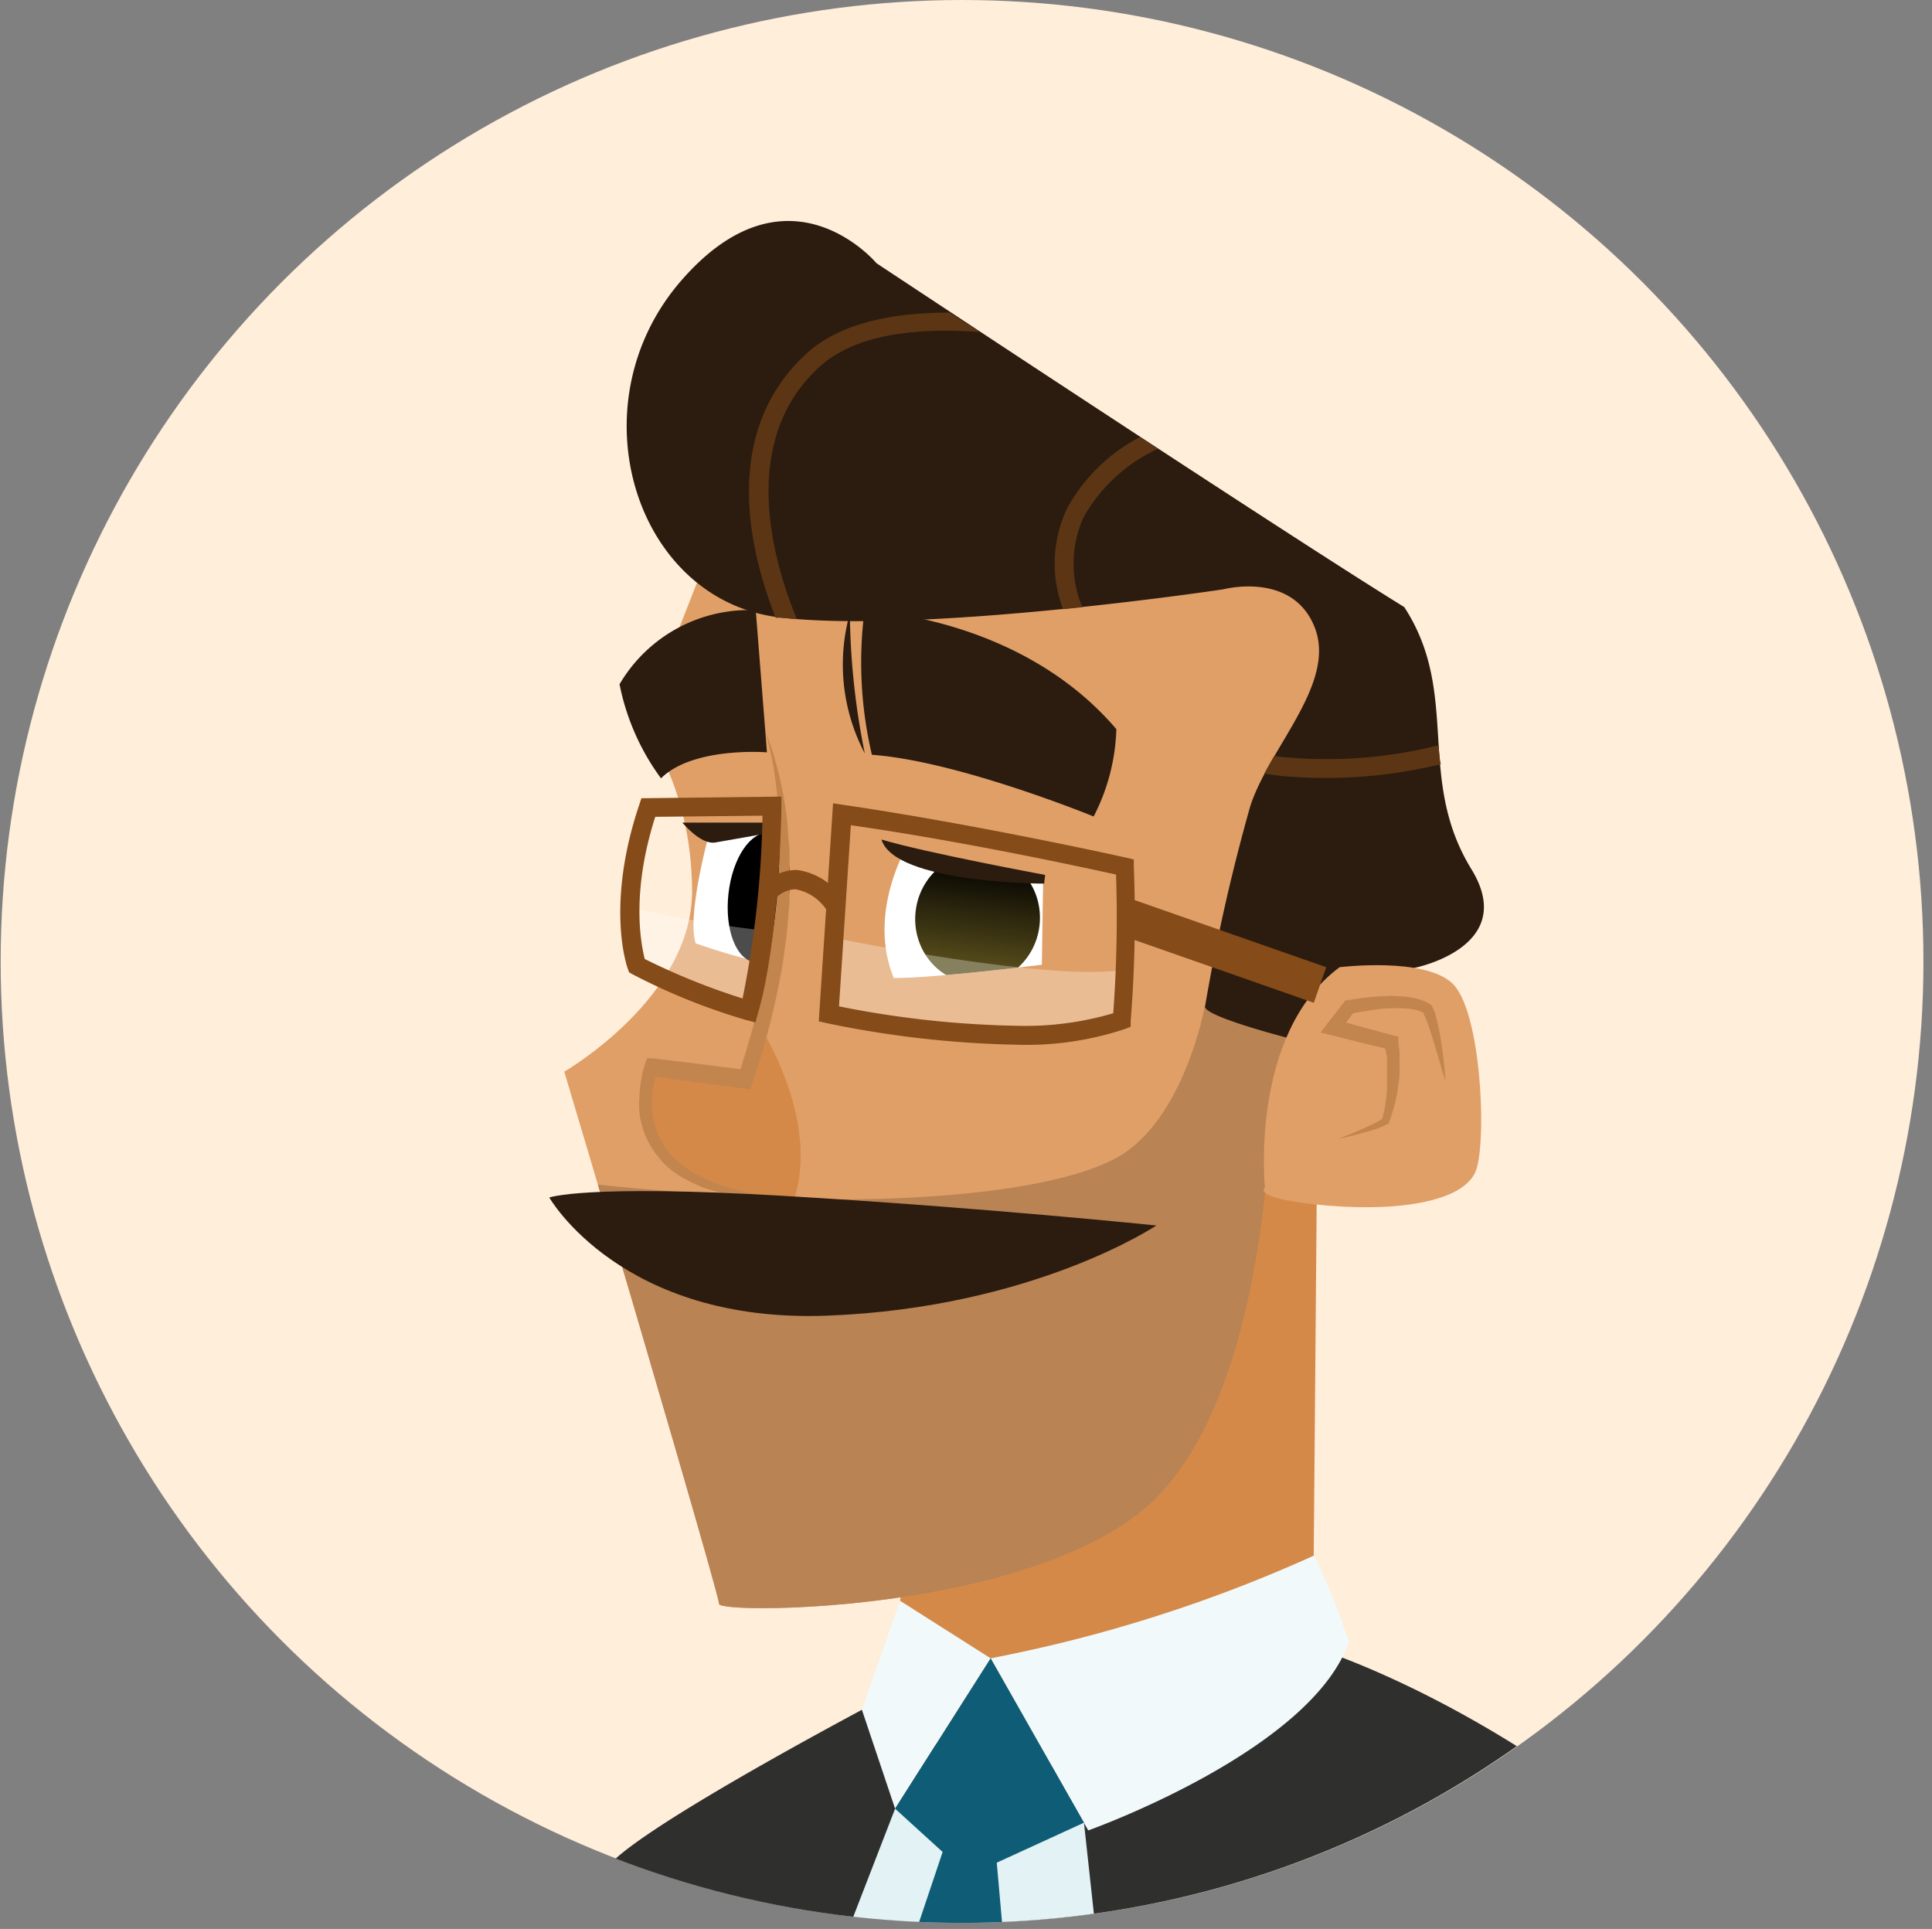 <svg id="Calque_1" data-name="Calque 1" xmlns="http://www.w3.org/2000/svg" xmlns:xlink="http://www.w3.org/1999/xlink" viewBox="0 0 117.44 117.25"><rect x="0" y="0" width="117.44" height="117.25" fill="#808080" stroke="none"/><defs><style>.cls-1{fill:none;}.cls-2{fill:#feeeda;}.cls-3{clip-path:url(#clip-path);}.cls-4{fill:#2f2f2e;}.cls-5{fill:#e2f2f5;}.cls-6{fill:#e09f67;}.cls-7{fill:url(#linear-gradient);}.cls-20,.cls-8{fill:#fff;}.cls-9{fill:url(#linear-gradient-2);}.cls-10{fill:#2c1c0f;}.cls-11{fill:#c3854e;}.cls-12{fill:url(#linear-gradient-3);}.cls-13{fill:#b98354;}.cls-14{clip-path:url(#clip-path-2);}.cls-15{fill:url(#linear-gradient-4);}.cls-16{fill:#96663c;}.cls-17{fill:#854b18;}.cls-18{fill:#f1f9fa;}.cls-19{fill:#0f5c76;}.cls-20{opacity:0.3;}.cls-21{fill:#5c3614;}</style><clipPath id="clip-path"><circle id="SVGID" class="cls-1" cx="58.44" cy="58.44" r="58.44"/></clipPath><linearGradient id="linear-gradient" x1="14599.77" y1="887.46" x2="14606.99" y2="890.18" gradientTransform="matrix(-0.99, -0.11, -0.11, 0.99, 14655.4, 820.67)" gradientUnits="userSpaceOnUse"><stop offset="0" stop-color="#e09f67"/><stop offset="1" stop-color="#d48948"/></linearGradient><linearGradient id="linear-gradient-2" x1="14603.31" y1="877.65" x2="14603.31" y2="871.74" gradientTransform="matrix(-0.99, -0.11, -0.11, 0.99, 14655.4, 820.67)" gradientUnits="userSpaceOnUse"><stop offset="0" stop-color="#544a1a"/><stop offset="1"/></linearGradient><linearGradient id="linear-gradient-3" x1="14574.44" y1="912.88" x2="14581.88" y2="898.77" xlink:href="#linear-gradient"/><clipPath id="clip-path-2"><path id="SVGID-2" data-name="SVGID" class="cls-1" d="M55,51.7s-2.25,3.93-.67,7.75c2.59,0,9-.81,9-.81l.08-5.17S56.7,52.17,55,51.7Z"/></clipPath><linearGradient id="linear-gradient-4" x1="14589.92" y1="878.13" x2="14589.92" y2="871.83" gradientTransform="matrix(0, -1, -1, 0, 934.76, 14645.6)" xlink:href="#linear-gradient-2"/></defs><title>Plan de travail 1</title><circle class="cls-2" cx="58.48" cy="58.44" r="58.44"/><g class="cls-3"><path class="cls-4" d="M100.8,129.27s.55-13.38-4.34-20.26c-9.23-6.7-16.65-8.88-16.65-8.88L54.14,103s-13.37,7-16.67,9.93a60.32,60.32,0,0,0-5.74,12.69S35,133.18,64.47,136.5,100.8,129.27,100.8,129.27Z"/><polygon class="cls-5" points="60.29 107.35 54.41 109.94 44.98 134.3 68.98 139.13 65.94 111.24 65.89 110.79 60.29 107.35"/><path class="cls-6" d="M77.21,67.7s-.15,18.39-8.13,24.4-25.44,6-25.37,5.39-9.41-32.35-9.41-32.35,7.8-4.5,7.77-11S39,44,39,44l8.08-20.59s28.5,2.63,34,14.78S84.22,60,84.22,60Z"/><path class="cls-7" d="M46.17,62.36c.12,0-.88,3.34-.88,3.34l-5.51-.62s-2.58,7.67,8.49,7.82C49.87,68,46.17,62.36,46.17,62.36Z"/><path class="cls-8" d="M55,51.7s-2.25,3.93-.67,7.75c2.59,0,9-.81,9-.81l.08-5.17S56.7,52.17,55,51.7Z"/><path class="cls-8" d="M47.44,50,43,51.08s-1.25,4.68-.71,6.26a41.1,41.1,0,0,0,4.18,1.22S47.92,52.79,47.44,50Z"/><path class="cls-9" d="M44.28,54.33c-.24,2.17.47,4,1.59,4.16s1.82-1.58,2.06-3.75-.05-4-1.18-4.11S44.52,52.16,44.28,54.33Z"/><path class="cls-10" d="M47.55,50H41.48s1.1,1.36,2,1.21,4-.71,4-.71Z"/><path class="cls-10" d="M66.48,49.63S58.23,46.25,53,45.88a24.55,24.55,0,0,1-.45-8.76s9.4.27,15.31,7.2A12.36,12.36,0,0,1,66.48,49.63Z"/><path class="cls-11" d="M46,43.43a12.32,12.32,0,0,1,1.08,2.64,22.09,22.09,0,0,1,.63,2.8q.11.71.18,1.43c0,.48.09,1,.1,1.44,0,1,0,1.92,0,2.88,0,.48-.07,1-.1,1.43s-.09,1-.16,1.43c-.12,1-.28,1.9-.48,2.83s-.42,1.87-.67,2.79-.54,1.84-.84,2.74l-.13.38-.4-.05c-1.91-.25-3.81-.51-5.72-.78l.48-.28a5.11,5.11,0,0,0-.22.78,6.3,6.3,0,0,0-.11.83,5.35,5.35,0,0,0,.16,1.65,4.43,4.43,0,0,0,.29.77,3.84,3.84,0,0,0,.43.71,4.54,4.54,0,0,0,.56.62,6.09,6.09,0,0,0,.66.54,7.3,7.3,0,0,0,.74.44c.25.15.53.25.79.37s.55.22.83.3.56.18.85.24.58.15.87.19.59.12.88.15.59.09.89.12l.9.09c-.6,0-1.2,0-1.81,0-.3,0-.6,0-.9-.07s-.6-.08-.9-.12-.6-.12-.9-.18-.59-.16-.89-.24-.58-.2-.86-.34a8.09,8.09,0,0,1-.83-.43,6.93,6.93,0,0,1-.77-.55A4.75,4.75,0,0,1,40,70.3a4.67,4.67,0,0,1-.54-.8,5.25,5.25,0,0,1-.38-.89,5.62,5.62,0,0,1-.21-.95,5.8,5.8,0,0,1,0-1,7.14,7.14,0,0,1,.1-1,5.89,5.89,0,0,1,.24-1l.12-.33.36,0c1.91.22,3.82.47,5.73.71l-.53.33.42-1.34.39-1.35c.25-.91.48-1.81.68-2.73s.38-1.84.52-2.76.26-1.86.34-2.79.13-1.87.14-2.81,0-1.88-.1-2.81a24.82,24.82,0,0,0-.38-2.79c-.1-.46-.21-.92-.34-1.37A10.47,10.47,0,0,0,46,43.43Z"/><path class="cls-12" d="M80.06,70.37l-.25,29.75s-7.5,6-15.41,7.19S54.14,103,54.14,103l.79-7.78s12,.37,16.61-8.69,4.34-16.11,4.34-16.11Z"/><path class="cls-13" d="M36.36,72s3.07.38,9.63.76c7.83.45,17.61-.12,21.8-2.34s5.46-9.3,5.46-9.3l5.6,1.56.82,2.3L77.21,67.7s-.15,18.39-8.13,24.4-25.44,6-25.37,5.39c0-.4-4.58-16.08-7.36-25.46Z"/><g class="cls-14"><ellipse class="cls-15" cx="59.42" cy="55.83" rx="3.96" ry="3.79" transform="translate(-2.71 108.62) rotate(-83.57)"/></g><path class="cls-16" d="M62.38,77.6a10.11,10.11,0,0,0-1.28-1.8l.76-.64a10.67,10.67,0,0,1,1.45,2.1Z"/><path class="cls-16" d="M48.6,79.49A12.59,12.59,0,0,1,41.92,78l.53-.84c5.79,3.67,19.41-1.18,19.55-1.23l.34.94C61.93,77,54.86,79.49,48.6,79.49Z"/><path class="cls-10" d="M45.94,37.09l.68,8.64s-4.49-.36-6.44,1.58a14.34,14.34,0,0,1-2.52-5.72A9.13,9.13,0,0,1,45.94,37.09Z"/><path class="cls-10" d="M78.63,63.18s-5.45-1.38-5.38-2A116.43,116.43,0,0,1,76,49c1.17-3.61,5.26-7.47,3.91-10.88s-5.54-2.3-5.54-2.3-18,2.71-26.89,1.72-12.6-12.94-6.09-20.46S53.28,16,53.28,16s24.61,16.29,32.08,20.9c3.45,5.3.68,10.38,4.08,15.93,2.91,4.74-3.45,6-3.45,6Z"/><path class="cls-6" d="M81.43,58.79s5.18-.64,6.87,1S90.37,68.87,89.77,71s-5.11,2.74-10,2.19c-3.7-.42-2.88-1-2.88-1S75.93,62.88,81.43,58.79Z"/><path class="cls-11" d="M81.34,69.22c.49-.19,1-.38,1.45-.59l.7-.32.33-.18.3-.2-.1.13c.07-.39.19-.76.22-1.15l.07-.58,0-.58c0-.19,0-.39,0-.58s0-.39,0-.58,0-.39-.05-.58-.05-.39-.09-.55l.34.35-1.77-.43L81,62.94l-.73-.18.46-.6.94-1.21.12-.15.17,0c.41-.08.81-.14,1.21-.18s.81-.07,1.22-.08a7.5,7.5,0,0,1,1.25.07,4.1,4.1,0,0,1,.64.14,2.26,2.26,0,0,1,.64.29l.15.11,0,0h0l0,0h0v0l0,.06a1.88,1.88,0,0,1,.16.37c.06.21.11.4.16.6.09.4.16.79.22,1.19q.18,1.18.26,2.38l-.68-2.29c-.12-.38-.23-.76-.36-1.12-.06-.18-.13-.36-.2-.53l-.09-.17,0-.06h0l0,0h0l-.09-.05a1.56,1.56,0,0,0-.46-.16,3.34,3.34,0,0,0-.53-.07,9.47,9.47,0,0,0-1.12,0c-.38,0-.76.07-1.14.13s-.77.12-1.13.2l.28-.18-.92,1.23L81.22,62l1.76.47,1.76.48L85,63l0,.27c0,.23.06.43.07.64s0,.42,0,.63a5.35,5.35,0,0,1,0,.63c0,.21,0,.42-.05.62l-.08.62-.13.61a12.42,12.42,0,0,1-.37,1.19l0,.1-.07,0-.38.19-.38.14c-.25.08-.51.16-.76.22A15.58,15.58,0,0,1,81.34,69.22Z"/><path class="cls-10" d="M63.47,53.71s-9.07,0-9.89-2.68c2.71.81,9.95,2.15,9.95,2.15Z"/><path class="cls-10" d="M52.57,45.8a44.65,44.65,0,0,1-.91-8.52A11.59,11.59,0,0,0,52.57,45.8Z"/><path class="cls-10" d="M33.39,72.79s2.12-.81,14.26-.1,22.64,1.8,22.64,1.8-7.46,5-20,5.48S33.39,72.79,33.39,72.79Z"/><path class="cls-17" d="M50.34,55.47a2.88,2.88,0,0,0-2-1.42h0a1.77,1.77,0,0,0-1.21.57l-.87-.74a2.89,2.89,0,0,1,2.17-1,3.87,3.87,0,0,1,2.86,1.89Z"/><rect class="cls-17" x="73.19" y="51.54" width="2.29" height="12.51" transform="translate(-4.78 108.86) rotate(-70.7)"/><path class="cls-18" d="M60.21,100.8l5.94,10.46S79.69,106.45,82,99.8a43.49,43.49,0,0,0-2.12-5.25A87.8,87.8,0,0,1,60.21,100.8Z"/><polygon class="cls-18" points="60.22 100.8 54.41 109.94 52.39 103.92 54.71 97.3 60.22 100.8"/><polygon class="cls-19" points="60.22 100.8 54.41 109.94 57.3 112.57 50.78 131.99 62.49 134.75 60.59 113.22 65.89 110.79 60.22 100.8"/><path class="cls-20" d="M38.26,55.13a67.52,67.52,0,0,0,8.55,1.47c-.81,2.77-1.28,4.83-1.28,4.83a56.79,56.79,0,0,1-6.82-2.74C38.29,55.92,38.26,55.13,38.26,55.13Z"/><path class="cls-20" d="M50.67,57S64.21,59.8,68.58,58.9c-.31,2-.4,3.11-.4,3.11S62,64.57,50.37,61.63C50.59,58.34,50.67,57,50.67,57Z"/><path class="cls-17" d="M45.92,62.15,45.35,62a37.91,37.91,0,0,1-6.94-2.8l-.17-.1-.07-.19c-.06-.16-1.37-3.87.69-10l.13-.39,8.51-.1V49c0,.33-.12,8.09-1.42,12.57Zm-6.73-3.86a40.43,40.43,0,0,0,5.95,2.4,61.09,61.09,0,0,0,1.21-11.11l-6.52.07C38.31,54.41,39,57.51,39.19,58.29Z"/><path class="cls-17" d="M61.74,63.5h0a62,62,0,0,1-11.49-1.31l-.48-.11.87-13.25.61.09c8.24,1.21,17.16,3.2,17.24,3.22l.43.1,0,.44a79,79,0,0,1-.19,9.38l0,.35-.33.13A19,19,0,0,1,61.74,63.5ZM51,61.17a59.93,59.93,0,0,0,10.76,1.18,18.88,18.88,0,0,0,5.91-.76,78.42,78.42,0,0,0,.17-8.43c-1.82-.4-9.13-2-16.12-3Z"/><path class="cls-21" d="M65.87,31.43a10,10,0,0,1,4.51-4.15l-1.09-.71a10.68,10.68,0,0,0-4.44,4.36,7.84,7.84,0,0,0-.23,6.1l1.17-.12A6.85,6.85,0,0,1,65.87,31.43Z"/><path class="cls-21" d="M49.75,22.35c2.14-2,5.81-2.46,9.81-2.17L57.71,19c-3.53,0-6.71.65-8.75,2.55-5.19,4.83-3.36,12.08-1.81,16l.29,0,1,.09C47,34.15,44.87,26.89,49.75,22.35Z"/><path class="cls-21" d="M87.45,45.3a27.89,27.89,0,0,1-10,.66c-.21.36-.41.71-.6,1.07l1,.13a29.65,29.65,0,0,0,9.73-.71C87.5,46.07,87.47,45.68,87.45,45.3Z"/></g></svg>